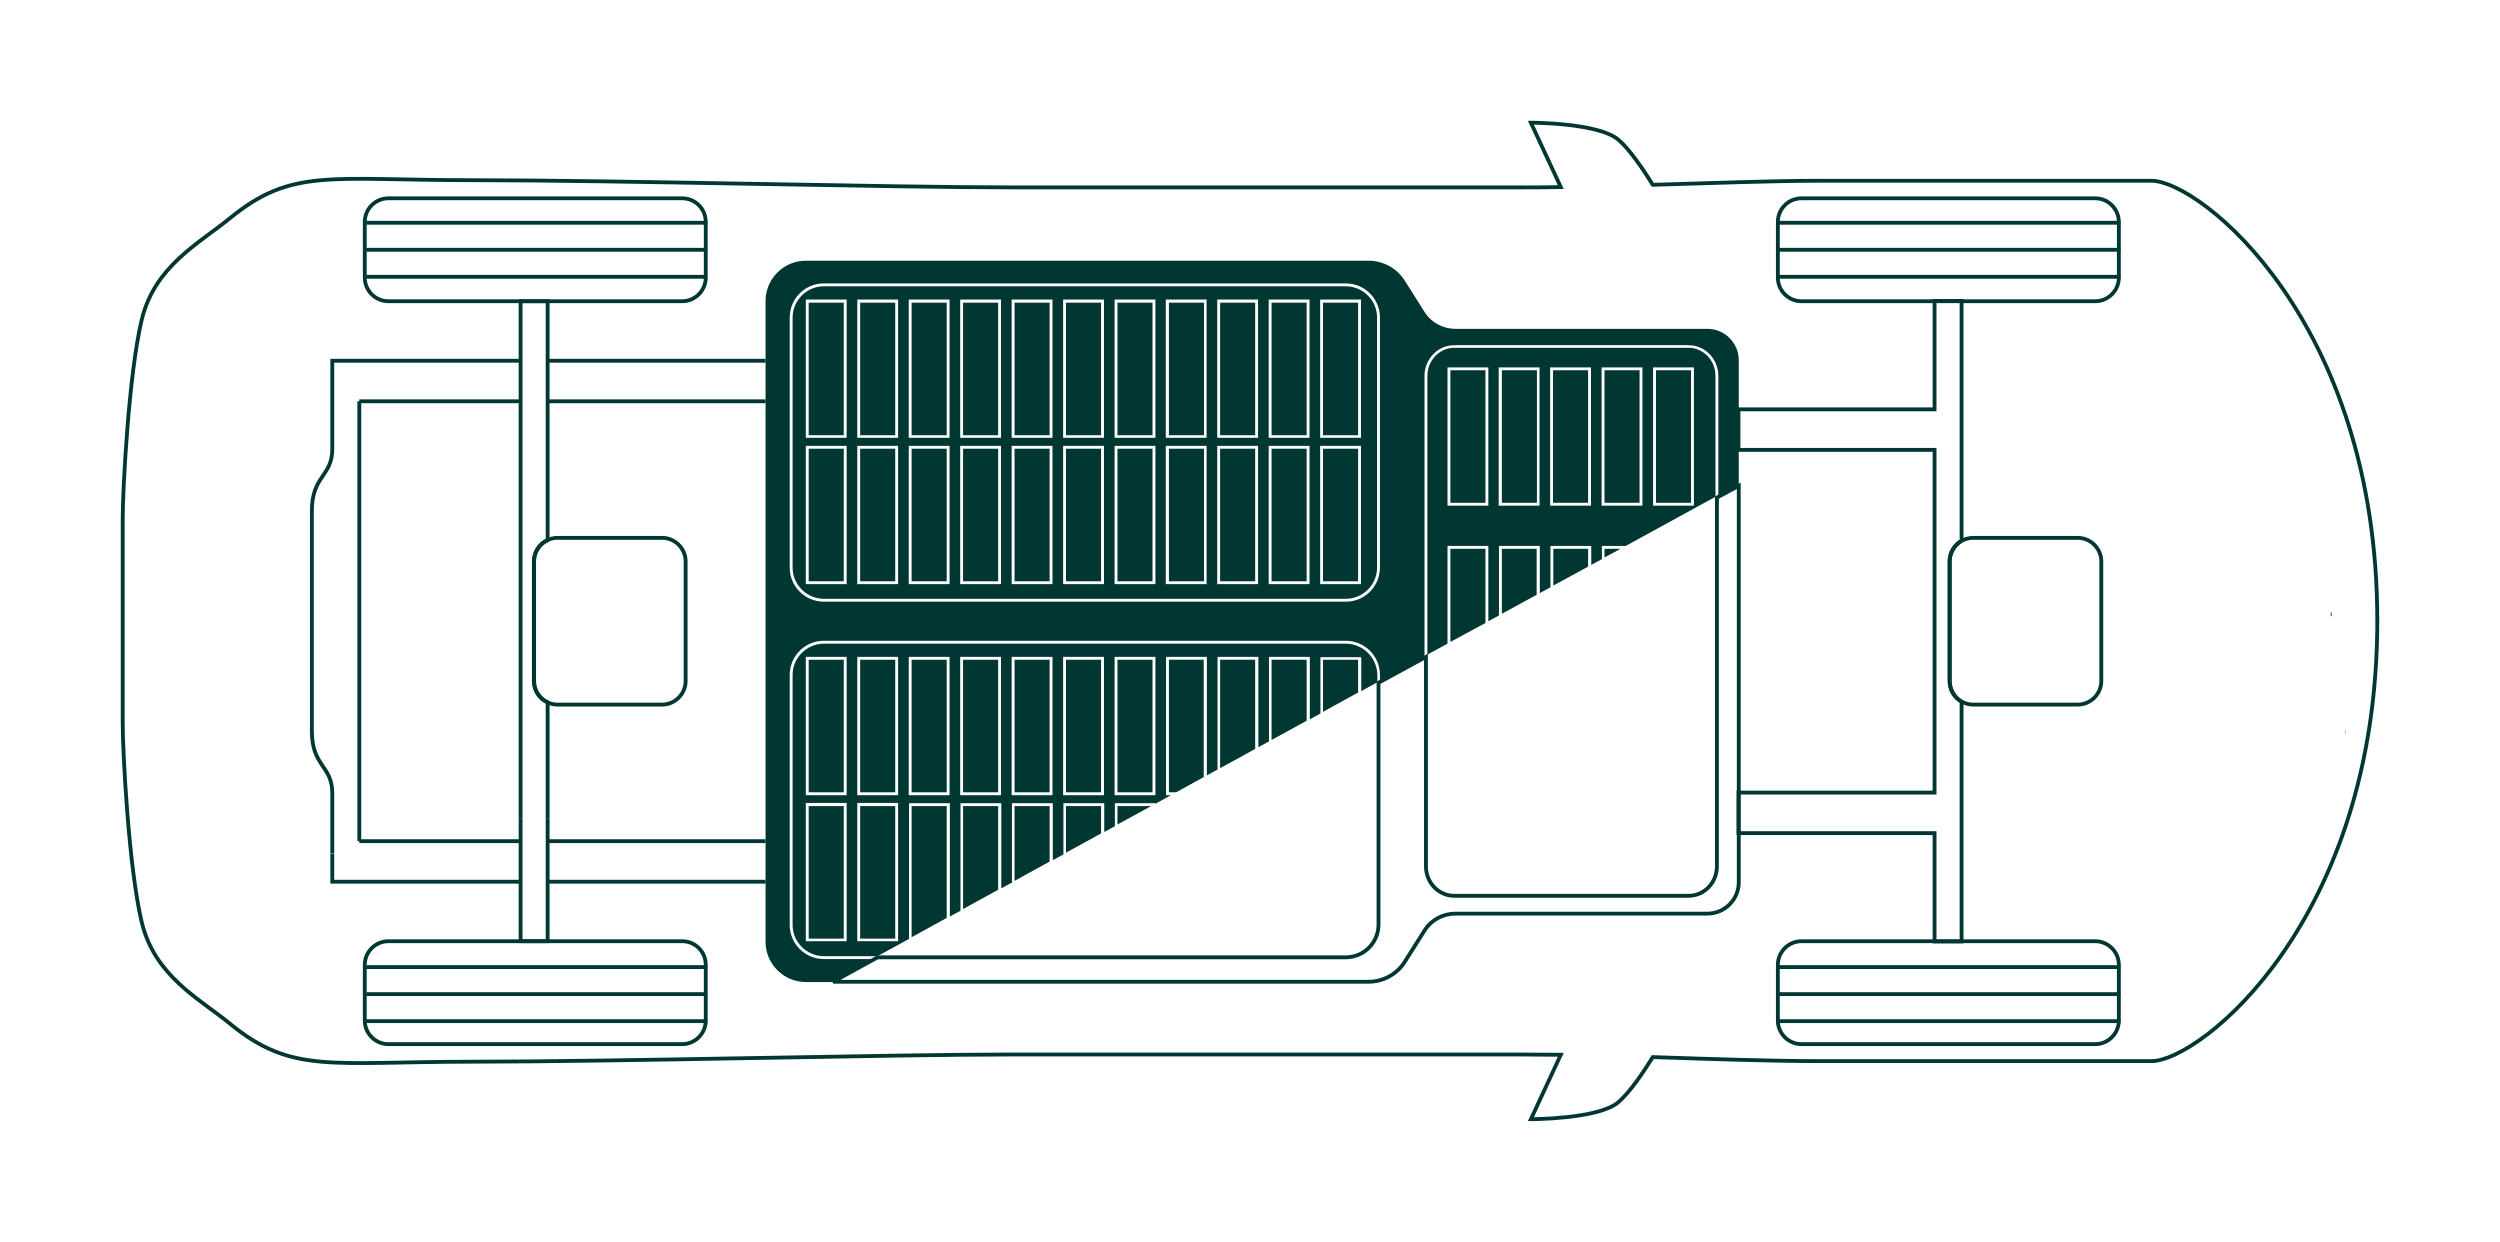 <svg width="652" height="324" viewBox="0 0 652 324" fill="none" xmlns="http://www.w3.org/2000/svg">
<path d="M611.755 190.885H611.68" stroke="#003732"/>
<path d="M608.081 160.217H607.855" stroke="#003732"/>
<path d="M184.06 251.619V266.165C184.06 269.54 181.286 272.314 177.912 272.314H101.281C97.907 272.314 95.133 269.54 95.133 266.165V251.619C95.133 248.245 97.907 245.471 101.281 245.471H177.912C181.361 245.471 184.06 248.245 184.06 251.619Z" stroke="#003732"/>
<path d="M552.591 251.619V266.165C552.591 269.54 549.817 272.314 546.443 272.314H469.813C466.438 272.314 463.664 269.54 463.664 266.165V251.619C463.664 248.245 466.438 245.471 469.813 245.471H546.443C549.817 245.471 552.591 248.245 552.591 251.619Z" stroke="#003732"/>
<path d="M142.824 229.95H199.66" stroke="#003732"/>
<path d="M86.66 222.602V229.95H135.773" stroke="#003732"/>
<path d="M142.824 219.377H199.66" stroke="#003732"/>
<path d="M93.707 219.377H135.771" stroke="#003732"/>
<path d="M135.773 213.379V78.564H142.822V140.873C140.722 141.847 139.298 143.947 139.298 146.421V177.613C139.298 180.088 140.722 182.187 142.822 183.162V213.379" stroke="#003732"/>
<path d="M142.822 213.379V245.471H135.773V213.379" stroke="#003732"/>
<path d="M184.06 57.868V72.414C184.06 75.789 181.286 78.563 177.912 78.563H101.281C97.907 78.563 95.133 75.789 95.133 72.414V57.868C95.133 54.494 97.907 51.72 101.281 51.72H177.912C181.361 51.72 184.06 54.494 184.06 57.868Z" stroke="#003732"/>
<path d="M552.591 57.868V72.414C552.591 75.789 549.817 78.563 546.443 78.563H469.813C466.438 78.563 463.664 75.789 463.664 72.414V57.868C463.664 54.494 466.438 51.72 469.813 51.72H546.443C549.817 51.72 552.591 54.494 552.591 57.868Z" stroke="#003732"/>
<path d="M508.431 177.613C508.431 179.937 509.705 181.962 511.58 183.012V245.546H504.531V217.278H453.395V206.706H504.531V117.328H453.395V106.756H504.531V78.488H511.58V141.022C509.705 142.072 508.431 144.097 508.431 146.421V177.613Z" stroke="#003732"/>
<path d="M93.707 104.657H135.771" stroke="#003732"/>
<path d="M86.66 101.432V94.084H135.773" stroke="#003732"/>
<path d="M199.66 94.084H142.824" stroke="#003732"/>
<path d="M199.66 104.657H142.824" stroke="#003732"/>
<path d="M93.707 219.377V104.657" stroke="#003732"/>
<path d="M86.66 101.433C86.66 101.433 86.66 102.707 86.66 104.657V117.104C86.66 124.302 81.336 124.002 81.336 133.225V190.735C81.336 199.883 86.66 199.658 86.66 206.856V219.303C86.66 221.252 86.66 222.527 86.66 222.527" stroke="#003732"/>
<path d="M453.467 126.701V230.099C453.467 234.598 449.793 238.272 445.294 238.272H379.611C376.312 238.272 373.238 239.922 371.513 242.696L366.339 250.869C364.315 254.093 360.716 256.043 356.892 256.043H217.277L228.899 249.669H350.968C355.692 249.669 359.516 245.845 359.516 241.121V178.063L371.888 171.314V225.975C371.888 230.174 375.187 233.623 379.236 233.623H440.42C444.469 233.623 447.769 230.174 447.769 225.975V129.775L453.467 126.701Z" stroke="#003732"/>
<path d="M178.813 146.421V177.613C178.813 180.987 176.038 183.761 172.664 183.761H145.371C144.471 183.761 143.572 183.536 142.747 183.162C140.647 182.187 139.223 180.087 139.223 177.613V146.421C139.223 143.947 140.647 141.847 142.747 140.872C143.572 140.497 144.396 140.272 145.371 140.272H172.664C176.038 140.272 178.813 143.047 178.813 146.421Z" stroke="#003732"/>
<path d="M548.019 146.421V177.613C548.019 180.987 545.245 183.761 541.87 183.761H514.577C513.528 183.761 512.478 183.461 511.653 183.012C509.779 181.962 508.504 179.937 508.504 177.613V146.421C508.504 144.096 509.779 142.072 511.653 141.022C512.553 140.572 513.528 140.272 514.577 140.272H541.87C545.245 140.272 548.019 143.047 548.019 146.421Z" stroke="#003732"/>
<path d="M95.512 58.093H184.439" stroke="#003732"/>
<path d="M95.512 65.142H184.439" stroke="#003732"/>
<path d="M95.512 72.19H184.439" stroke="#003732"/>
<path d="M463.965 58.093H552.967" stroke="#003732"/>
<path d="M463.965 65.142H552.967" stroke="#003732"/>
<path d="M463.965 72.19H552.967" stroke="#003732"/>
<path d="M463.965 252.219H552.967" stroke="#003732"/>
<path d="M463.965 259.267H552.967" stroke="#003732"/>
<path d="M463.965 266.315H552.967" stroke="#003732"/>
<path d="M95.512 252.219H184.439" stroke="#003732"/>
<path d="M95.512 259.267H184.439" stroke="#003732"/>
<path d="M95.512 266.315H184.439" stroke="#003732"/>
<path d="M561.14 47.146C550.793 47.146 485.034 47.146 474.312 47.146C462.24 47.146 446.644 47.746 431.048 48.196C428.574 44.222 425.05 38.973 422.051 36.424C416.877 32 399.256 32 399.256 32L407.054 48.796C403.305 48.871 399.706 48.871 396.257 48.871C372.488 48.871 295.408 48.871 263.766 48.871C232.124 48.871 160.742 46.996 123.327 46.996C85.911 46.996 76.089 43.697 59.893 56.969C51.795 63.567 40.323 69.415 36.949 83.437C33.575 97.533 32 127.751 32 135.324C32 145.521 32 154.894 32 159.992C32 162.467 32 163.891 32 163.891C32 168.99 32 178.363 32 188.56C32 196.133 33.575 226.35 36.949 240.447C40.323 254.543 51.795 260.317 59.893 266.915C76.089 280.187 85.986 276.888 123.327 276.888C160.667 276.888 232.124 275.013 263.766 275.013C295.408 275.013 372.488 275.013 396.257 275.013C399.706 275.013 403.305 275.088 407.054 275.088L399.256 291.884C399.256 291.884 416.952 291.884 422.051 287.46C425.05 284.911 428.574 279.662 431.048 275.688C446.569 276.213 462.165 276.738 474.312 276.738C485.034 276.738 550.793 276.738 561.14 276.738C573.662 276.738 620 240.297 620 161.792C619.925 83.587 573.662 47.146 561.14 47.146Z" stroke="#003732"/>
<path d="M620 162.017V162.093V162.168V162.017Z" stroke="#003732"/>
<path d="M387.409 96.559H378.262V131.125H387.409V96.559Z" fill="#003732"/>
<path d="M378.262 167.416L382.011 165.391L387.409 162.467V143.122H378.262V167.416Z" fill="#003732"/>
<path d="M400.831 96.559H391.684V131.125H400.831V96.559Z" fill="#003732"/>
<path d="M300.581 172.064H291.434V206.63H300.581V172.064Z" fill="#003732"/>
<path d="M391.684 143.122V160.068L400.756 155.119V143.122H391.684Z" fill="#003732"/>
<path d="M405.105 152.72L414.178 147.771V143.122H405.105V152.72Z" fill="#003732"/>
<path d="M350.97 167.866H214.88C210.381 167.866 206.707 171.54 206.707 176.039V241.197C206.707 245.696 210.381 249.37 214.88 249.37H228.826L237.074 244.871V209.48H247.722V239.023L250.496 237.523V209.48H261.143V231.674L263.917 230.175V209.48H274.565V224.326L277.339 222.827V209.48H287.986V216.978L290.761 215.479V209.48H301.333V209.63L305.382 207.381H304.107V171.315H314.754V202.207L317.529 200.707V171.315H328.176V194.859L330.95 193.359V171.315H341.598V187.586L344.372 186.086V171.39H355.019V180.238L359.218 177.913V176.039C359.143 171.54 355.469 167.866 350.97 167.866ZM220.803 245.471H210.156V209.405H220.803V245.471ZM220.803 207.381H210.156V171.315H220.803V207.381ZM234.225 245.471H223.578V209.405H234.225V245.471ZM234.225 207.381H223.578V171.315H234.225V207.381ZM247.647 207.381H236.999V171.315H247.647V207.381ZM261.068 207.381H250.421V171.315H261.068V207.381ZM274.49 207.381H263.842V171.315H274.49V207.381ZM287.911 207.381H277.264V171.315H287.911V207.381ZM301.333 207.381H290.686V171.315H301.333V207.381Z" fill="#003732"/>
<path d="M418.453 145.371L421.977 143.497L422.577 143.122H418.453V145.371Z" fill="#003732"/>
<path d="M414.179 96.559H405.031V131.125H414.179V96.559Z" fill="#003732"/>
<path d="M233.476 78.939H224.328V113.505H233.476V78.939Z" fill="#003732"/>
<path d="M233.476 117.028H224.328V151.595H233.476V117.028Z" fill="#003732"/>
<path d="M246.898 117.028H237.75V151.595H246.898V117.028Z" fill="#003732"/>
<path d="M427.601 96.559H418.453V131.125H427.601V96.559Z" fill="#003732"/>
<path d="M441.023 96.559H431.875V131.125H441.023V96.559Z" fill="#003732"/>
<path d="M220.054 78.939H210.906V113.505H220.054V78.939Z" fill="#003732"/>
<path d="M440.419 90.71H379.235C375.411 90.71 372.262 94.009 372.262 97.983V170.715L377.51 167.865V142.372H388.158V162.017L390.932 160.517V142.372H401.579V154.669L404.354 153.169V142.372H415.001V147.321L417.775 145.821V142.372H423.999L447.393 129.55V97.983C447.393 94.009 444.243 90.71 440.419 90.71ZM388.158 131.874H377.51V95.809H388.158V131.874ZM401.504 131.874H390.857V95.809H401.504V131.874ZM414.926 131.874H404.279V95.809H414.926V131.874ZM428.347 131.874H417.7V95.809H428.347V131.874ZM441.769 131.874H431.122V95.809H441.769V131.874Z" fill="#003732"/>
<path d="M273.741 172.064H264.594V206.63H273.741V172.064Z" fill="#003732"/>
<path d="M291.434 215.028L300.206 210.229H291.434V215.028Z" fill="#003732"/>
<path d="M318.203 200.332L322.327 198.082L327.351 195.308V172.064H318.203V200.332Z" fill="#003732"/>
<path d="M278.012 222.376L281.986 220.202L287.159 217.353V210.229H278.012V222.376Z" fill="#003732"/>
<path d="M345.043 185.636L354.191 180.612V172.064H345.043V185.636Z" fill="#003732"/>
<path d="M237.75 210.229V244.421L246.898 239.397V210.229H237.75Z" fill="#003732"/>
<path d="M287.159 172.064H278.012V206.63H287.159V172.064Z" fill="#003732"/>
<path d="M331.625 172.064V192.984L340.773 187.96V172.064H331.625Z" fill="#003732"/>
<path d="M313.932 172.064H304.859V206.63H306.734L308.234 205.805L313.932 202.656V172.064Z" fill="#003732"/>
<path d="M264.594 229.725L273.741 224.701V210.229H264.594V229.725Z" fill="#003732"/>
<path d="M246.898 172.064H237.75V206.63H246.898V172.064Z" fill="#003732"/>
<path d="M260.316 172.064H251.168V206.63H260.316V172.064Z" fill="#003732"/>
<path d="M246.898 78.939H237.75V113.505H246.898V78.939Z" fill="#003732"/>
<path d="M233.476 172.064H224.328V206.63H233.476V172.064Z" fill="#003732"/>
<path d="M220.054 172.064H210.906V206.63H220.054V172.064Z" fill="#003732"/>
<path d="M220.054 210.229H210.906V244.796H220.054V210.229Z" fill="#003732"/>
<path d="M233.476 210.229H224.328V244.796H233.476V210.229Z" fill="#003732"/>
<path d="M251.168 237.073L260.316 232.049V210.229H251.168V237.073Z" fill="#003732"/>
<path d="M220.054 117.028H210.906V151.595H220.054V117.028Z" fill="#003732"/>
<path d="M314.007 78.939H304.859V113.505H314.007V78.939Z" fill="#003732"/>
<path d="M314.007 117.028H304.859V151.595H314.007V117.028Z" fill="#003732"/>
<path d="M287.159 117.028H278.012V151.595H287.159V117.028Z" fill="#003732"/>
<path d="M327.351 117.028H318.203V151.595H327.351V117.028Z" fill="#003732"/>
<path d="M300.581 78.939H291.434V113.505H300.581V78.939Z" fill="#003732"/>
<path d="M287.159 78.939H278.012V113.505H287.159V78.939Z" fill="#003732"/>
<path d="M300.581 117.028H291.434V151.595H300.581V117.028Z" fill="#003732"/>
<path d="M327.351 78.939H318.203V113.505H327.351V78.939Z" fill="#003732"/>
<path d="M350.97 74.664H214.88C210.381 74.664 206.707 78.338 206.707 82.837V147.995C206.707 152.494 210.381 156.168 214.88 156.168H350.97C355.469 156.168 359.143 152.494 359.143 147.995V82.837C359.143 78.338 355.469 74.664 350.97 74.664ZM220.803 152.344H210.156V116.278H220.803V152.344ZM220.803 114.179H210.156V78.113H220.803V114.179ZM234.225 152.344H223.578V116.278H234.225V152.344ZM234.225 114.179H223.578V78.113H234.225V114.179ZM247.647 152.344H236.999V116.278H247.647V152.344ZM247.647 114.179H236.999V78.113H247.647V114.179ZM261.068 152.344H250.421V116.278H261.068V152.344ZM261.068 114.179H250.421V78.113H261.068V114.179ZM274.49 152.344H263.842V116.278H274.49V152.344ZM274.49 114.179H263.842V78.113H274.49V114.179ZM287.911 152.344H277.264V116.278H287.911V152.344ZM287.911 114.179H277.264V78.113H287.911V114.179ZM301.333 152.344H290.686V116.278H301.333V152.344ZM301.333 114.179H290.686V78.113H301.333V114.179ZM314.679 152.344H304.032V116.278H314.679V152.344ZM314.679 114.179H304.032V78.113H314.679V114.179ZM328.101 152.344H317.454V116.278H328.101V152.344ZM328.101 114.179H317.454V78.113H328.101V114.179ZM341.523 152.344H330.875V116.278H341.523V152.344ZM341.523 114.179H330.875V78.113H341.523V114.179ZM354.944 152.344H344.297V116.278H354.944V152.344ZM354.944 114.179H344.297V78.113H354.944V114.179Z" fill="#003732"/>
<path d="M354.191 78.939H345.043V113.505H354.191V78.939Z" fill="#003732"/>
<path d="M445.294 85.761H379.61C376.311 85.761 373.237 84.112 371.512 81.337L366.339 73.164C364.314 69.94 360.715 67.991 356.891 67.991H210.154C204.38 67.991 199.656 72.715 199.656 78.488V245.62C199.656 251.394 204.38 256.118 210.154 256.118H217.277L228.224 250.119H214.877C209.929 250.119 205.955 246.145 205.955 241.197V176.038C205.955 171.089 209.929 167.115 214.877 167.115H350.968C355.916 167.115 359.89 171.089 359.89 176.038V177.988L371.512 171.614V98.058C371.512 93.634 374.962 90.035 379.235 90.035H440.42C444.694 90.035 448.143 93.634 448.143 98.058V129.625L453.467 126.701V93.934C453.467 89.435 449.792 85.761 445.294 85.761ZM359.89 147.995C359.89 152.944 355.916 156.918 350.968 156.918H214.877C209.929 156.918 205.955 152.944 205.955 147.995V82.837C205.955 77.888 209.929 73.914 214.877 73.914H350.968C355.916 73.914 359.89 77.888 359.89 82.837V147.995Z" fill="#003732"/>
<path d="M354.191 117.028H345.043V151.595H354.191V117.028Z" fill="#003732"/>
<path d="M340.773 78.939H331.625V113.505H340.773V78.939Z" fill="#003732"/>
<path d="M340.773 117.028H331.625V151.595H340.773V117.028Z" fill="#003732"/>
<path d="M273.741 117.028H264.594V151.595H273.741V117.028Z" fill="#003732"/>
<path d="M260.316 78.939H251.168V113.505H260.316V78.939Z" fill="#003732"/>
<path d="M273.741 78.939H264.594V113.505H273.741V78.939Z" fill="#003732"/>
<path d="M260.316 117.028H251.168V151.595H260.316V117.028Z" fill="#003732"/>
</svg>
